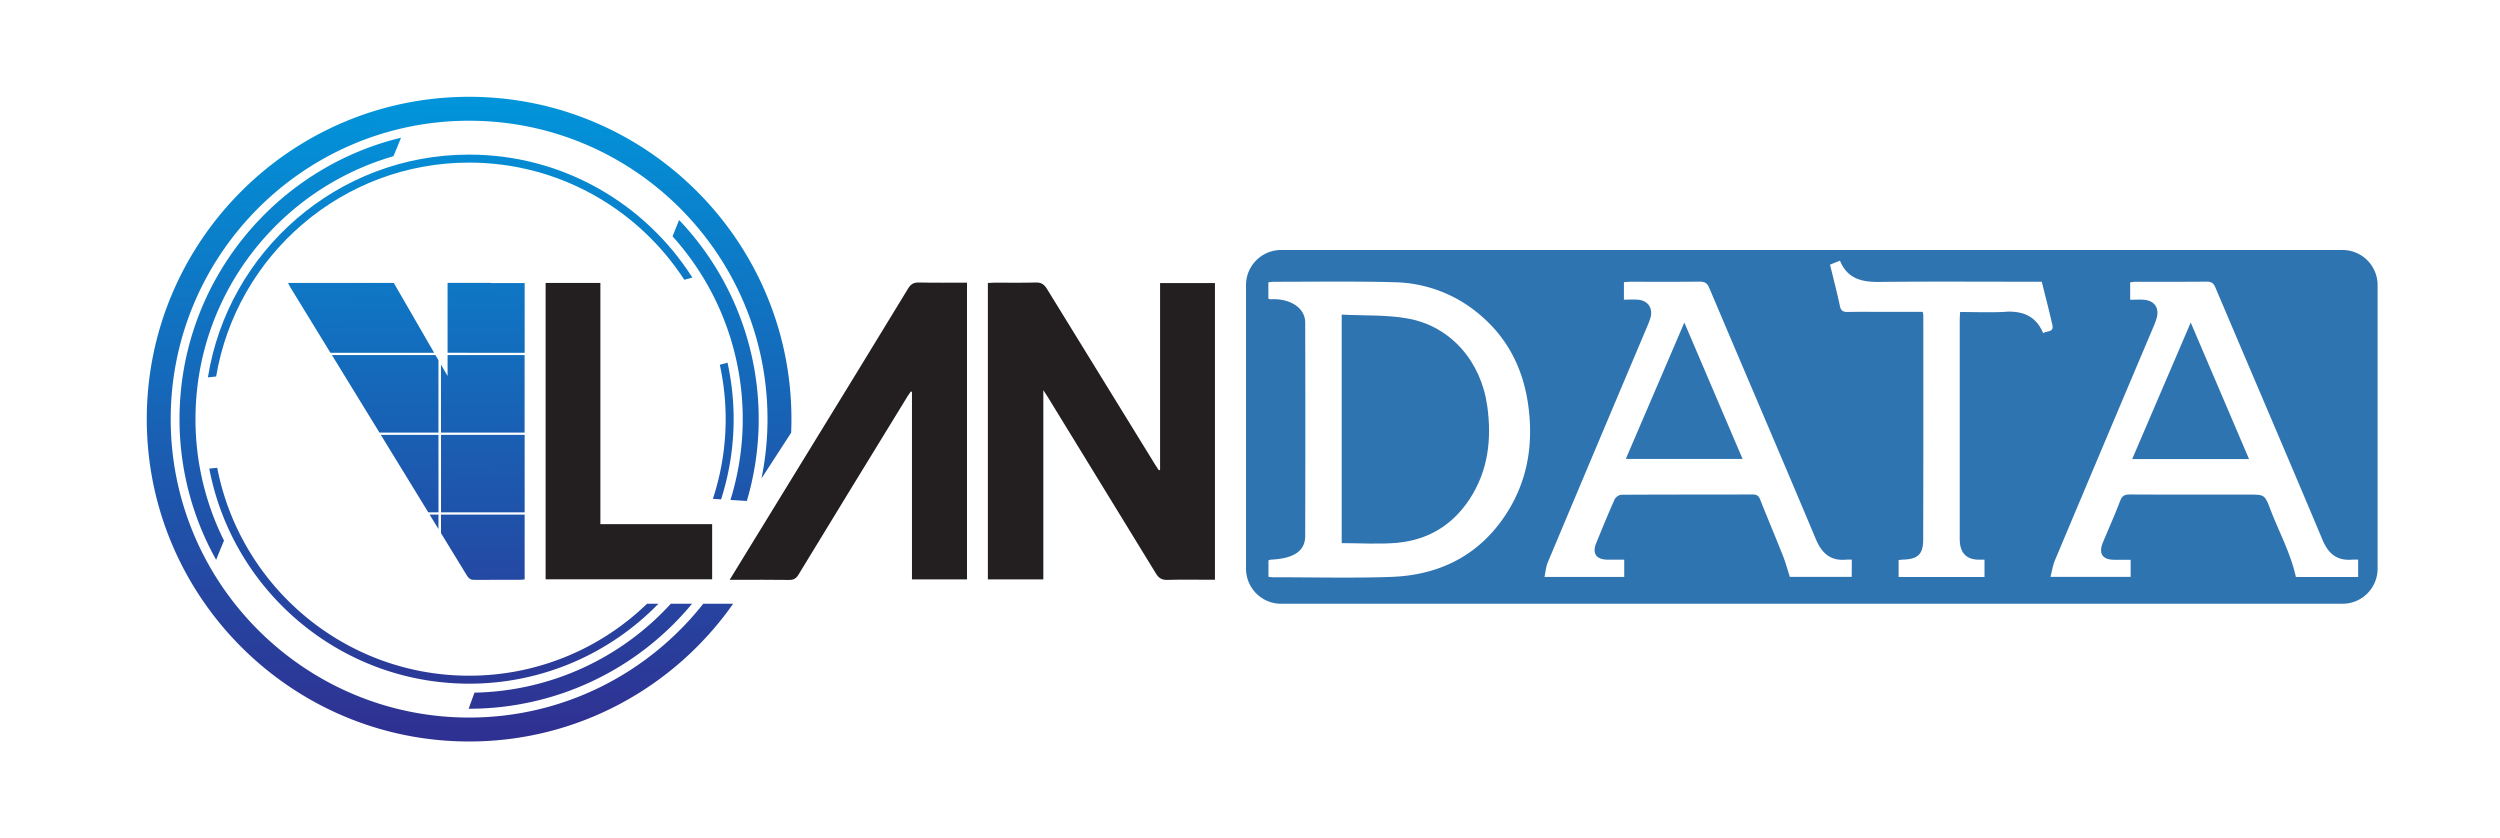 <svg xmlns="http://www.w3.org/2000/svg" xmlns:xlink="http://www.w3.org/1999/xlink" viewBox="0 0 1943.14 650.98"><defs><style>.cls-1{fill:#2e74b1;}.cls-2{fill:#231f20;fill-rule:evenodd;}.cls-3{fill:url(#linear-gradient);}.cls-4{fill:url(#linear-gradient-2);}.cls-5{fill:url(#linear-gradient-3);}.cls-6{fill:url(#linear-gradient-4);}.cls-7{fill:url(#linear-gradient-5);}.cls-8{fill:url(#linear-gradient-6);}.cls-9{fill:url(#linear-gradient-7);}.cls-10{fill:url(#linear-gradient-8);}.cls-11{fill:url(#linear-gradient-9);}.cls-12{fill:url(#linear-gradient-10);}.cls-13{fill:url(#linear-gradient-11);}.cls-14{fill:url(#linear-gradient-12);}.cls-15{fill:url(#linear-gradient-13);}.cls-16{fill:url(#linear-gradient-14);}.cls-17{fill:url(#linear-gradient-15);}.cls-18{fill:none;}</style><linearGradient id="linear-gradient" x1="315.87" y1="70.12" x2="320.52" y2="566.29" gradientUnits="userSpaceOnUse"><stop offset="0" stop-color="#0096db"/><stop offset="1" stop-color="#2f3192"/></linearGradient><linearGradient id="linear-gradient-2" x1="297.43" y1="70.3" x2="302.08" y2="566.46" xlink:href="#linear-gradient"/><linearGradient id="linear-gradient-3" x1="334.28" y1="69.99" x2="338.93" y2="566.1" xlink:href="#linear-gradient"/><linearGradient id="linear-gradient-4" x1="376.17" y1="69.54" x2="380.83" y2="565.74" xlink:href="#linear-gradient"/><linearGradient id="linear-gradient-5" x1="279" y1="70.45" x2="283.66" y2="566.66" xlink:href="#linear-gradient"/><linearGradient id="linear-gradient-6" x1="372.11" y1="69.57" x2="376.76" y2="565.77" xlink:href="#linear-gradient"/><linearGradient id="linear-gradient-7" x1="373.06" y1="69.58" x2="377.71" y2="565.76" xlink:href="#linear-gradient"/><linearGradient id="linear-gradient-8" x1="372.48" y1="69.58" x2="377.13" y2="565.77" xlink:href="#linear-gradient"/><linearGradient id="linear-gradient-9" x1="348.16" y1="69.81" x2="352.81" y2="566" xlink:href="#linear-gradient"/><linearGradient id="linear-gradient-10" x1="559.46" y1="67.83" x2="564.11" y2="564.01" xlink:href="#linear-gradient"/><linearGradient id="linear-gradient-11" x1="333.95" y1="69.95" x2="338.6" y2="566.13" xlink:href="#linear-gradient"/><linearGradient id="linear-gradient-12" x1="446.95" y1="68.84" x2="451.6" y2="565.08" xlink:href="#linear-gradient"/><linearGradient id="linear-gradient-13" x1="224.27" y1="70.97" x2="228.92" y2="567.16" xlink:href="#linear-gradient"/><linearGradient id="linear-gradient-14" x1="554.47" y1="67.87" x2="559.13" y2="564.06" xlink:href="#linear-gradient"/><linearGradient id="linear-gradient-15" x1="362.22" y1="69.68" x2="366.87" y2="565.87" xlink:href="#linear-gradient"/></defs><title>VLAN Logo</title><g id="Layer_2" data-name="Layer 2"><g id="Layer_2-2" data-name="Layer 2"><path class="cls-1" d="M1094.55,247.63c-16.71-3.09-34.16-2.17-51.7-3.09V422.15c14.48,0,28.68,1,42.69-.22,24-2.1,43.19-13.5,56.53-33.72,14.64-22.18,17.5-46.86,13.91-72.6C1151.15,280.88,1127.67,253.73,1094.55,247.63Z"/><path class="cls-1" d="M1263.67,356.7h90.75l-45.26-106Z"/><path class="cls-1" d="M1657.25,356.82h90.83l-45.32-106.13C1687.34,286.66,1672.38,321.54,1657.25,356.82Z"/><path class="cls-1" d="M1820.75,194.31h-825a27.28,27.28,0,0,0-27.28,27.28V442a27.28,27.28,0,0,0,27.28,27.28h825A27.28,27.28,0,0,0,1848,442V221.6A27.28,27.28,0,0,0,1820.75,194.31Zm-650,205.07c-20.83,32.13-51.56,47.58-89.1,49-27.87,1.07-64.83.27-92.73.28a27.11,27.11,0,0,1-3-.35V435.61a6.39,6.39,0,0,1,1.61-.58c14.08-.73,26.92-4.35,26.95-18.47q.19-82.86,0-165.72c0-12.77-13.71-19.1-26.63-18.22a9.16,9.16,0,0,1-2-.43v-12.7a25.45,25.45,0,0,1,3.39-.47c28.67,0,66.38-.49,95,.36A105.13,105.13,0,0,1,1149.49,244c21.89,18.12,34.08,41.82,38.15,69.66C1192.11,344.14,1187.72,373.2,1170.75,399.38Zm268.5,49h-48.1c-1.83-5.7-3.22-11-5.22-16.06-5.83-14.72-12-29.3-17.82-44-1.14-2.86-2.57-4-5.83-4-34,.13-68.06,0-102.09.24-1.79,0-4.46,1.91-5.22,3.6-5,11.13-9.59,22.44-14.22,33.72-3.38,8.23-.2,13,8.69,13.12,4.19.06,8.37,0,13,0v13.43h-62c.88-4,1.14-7.91,2.58-11.34q38.64-92,77.53-183.93a48.1,48.1,0,0,0,2.34-6.44c1.92-7.31-2-13-9.53-13.75-3.57-.33-7.19-.05-11.16-.05V219.32c1.75-.11,3.57-.32,5.4-.32,17.78,0,35.55.09,53.34-.09,3.89,0,5.91.91,7.58,4.84,27.55,65.14,55.49,130.13,82.88,195.34,4.72,11.24,11.56,17.08,23.85,15.89,1.13-.11,2.28,0,4.08,0Zm119.64-206c-11.6.61-23.25.13-35.4.13-.11,2.49-.28,4.52-.28,6.54q0,83.19,0,166.38a57.64,57.64,0,0,0,.19,6.88c1,8.09,5.51,12.26,13.62,12.68,1.7.09,3.39,0,5.44,0v13.49h-66.74V435.32c1.12-.12,2.19-.31,3.27-.35,11.58-.36,15.79-4,15.82-15.54.18-58.13.1-116.28.1-174.41a20,20,0,0,0-.5-2.61h-30.54c-9.17,0-18.36-.13-27.53.06-3.56.08-5.44-.69-6.28-4.66-2.22-10.61-5-21.11-7.67-32.1l7.75-3.11c5.78,14.15,17,16.67,30.51,16.53,39.78-.42,79.56-.15,119.33-.15h7c2.85,11.51,5.75,22.55,8.25,33.68,1.31,5.87-4.32,4.27-7.18,6.32C1582.52,245.69,1572.3,241.59,1558.88,242.29Zm274,206.09h-48.4c-4.11-18.65-13.25-35.25-19.91-52.77-4.32-11.38-4.62-11.27-16.84-11.27-30.78,0-61.56.07-92.35-.09-4,0-6,1-7.49,5-4.15,10.85-8.9,21.48-13.37,32.22-3.58,8.62-.51,13.4,8.67,13.53,4.17.05,8.34,0,12.86,0v13.28h-62.32c1.19-4.53,1.81-8.95,3.48-12.92q38.35-91.22,76.93-182.32a50.53,50.53,0,0,0,2.13-5.92c2.2-8-1.76-13.6-10.09-14.22-3.38-.25-6.79,0-10.5,0V219.44c1.52-.15,3-.43,4.43-.43,18.35,0,36.7.08,55.06-.1,3.61,0,5.29,1.11,6.71,4.45,27.76,65.47,55.8,130.82,83.36,196.37,4.57,10.88,11.36,16.26,23.1,15.25,1.31-.12,2.64,0,4.53,0Z"/><path class="cls-2" d="M901.68,365.22l-1,.29c-.87-1.32-1.77-2.61-2.61-4Q855.83,293,813.69,224.44c-2.29-3.74-4.7-5-8.92-4.85-10.58.29-21.17.09-31.76.11-1.72,0-3.44.15-5.18.23V450.33h43.1V303.26c1.62,2.48,2.53,3.81,3.37,5.17Q856.42,377,898.42,445.71c2.36,3.87,4.85,5.18,9.24,5,10.74-.31,21.5-.1,32.25-.1h4.42V220H901.68Z"/><path class="cls-2" d="M714.34,219.58c-4.08-.09-6.35,1.14-8.51,4.68q-41.35,67.9-83,135.6c-18.35,29.93-36.71,59.86-55.69,90.8h5.15c13.68,0,27.36-.12,41,.09,3.53.05,5.49-1.06,7.33-4.09q42.36-69.56,85-139c.71-1.16,1.54-2.25,2.31-3.36l.9.28V450.35h42.78V219.68C739,219.68,726.67,219.86,714.34,219.58Z"/><path class="cls-2" d="M466.65,219.92H424.08V450.27H553.52V407.4H466.65Z"/><path class="cls-3" d="M340.8,338H296q18.46,30.11,36.89,60.23h7.95Z"/><path class="cls-4" d="M338.49,276H258l36.93,60.23H340.8V280Z"/><path class="cls-5" d="M340.8,400h-6.86l6.86,11.2Z"/><path class="cls-6" d="M407.79,274.22V220H381.71v-.12H347.88v54.3Z"/><path class="cls-7" d="M256.86,274.22h80.6l-31.38-54.3H223.86c1,1.8,1.5,2.9,2.12,3.91Z"/><path class="cls-8" d="M342.76,400v14.39Q352.9,431,363.06,447.59c1.52,2.48,3.2,3.15,5.89,3.12,11.73-.11,23.45,0,35.18-.06,1.24,0,2.48-.22,3.66-.32V400Z"/><path class="cls-9" d="M347.88,276v16.26l-5.13-8.88v52.85h65V276Z"/><path class="cls-10" d="M407.79,338h-65v60.23h65Z"/><path class="cls-11" d="M168,292.63c15.84-94.22,97.94-166.25,196.6-166.25,70,0,131.71,36.32,167.29,91.08l6.27-1.71c-36.51-57.39-100.64-95.58-173.56-95.58-102.33,0-187.41,75.15-203,173.15C163.74,293.11,165.88,292.86,168,292.63Z"/><path class="cls-12" d="M559.48,283.52a198.28,198.28,0,0,1-5.38,104.2l6.36.42a204.1,204.1,0,0,0,5-106.26Z"/><path class="cls-13" d="M364.62,525.19c-97,0-178-69.67-195.77-161.61l-6.19.63c18.05,95.06,101.72,167.18,202,167.18a205,205,0,0,0,147.11-62.13h-8.86A198.59,198.59,0,0,1,364.62,525.19Z"/><path class="cls-14" d="M368.82,538.36q-2.33,6.24-4.56,12.51h.36a224.69,224.69,0,0,0,173.28-81.61H521.39A212,212,0,0,1,368.82,538.36Z"/><path class="cls-15" d="M174.13,420.22a211.33,211.33,0,0,1-22.19-94.44c0-96.87,65.12-178.76,153.86-204.35q3-7.18,5.93-14.41c-98.67,23.86-172.2,112.86-172.2,218.75A223.64,223.64,0,0,0,168,435.12C170,430.15,172,425.17,174.13,420.22Z"/><path class="cls-16" d="M527.83,171q-2.52,6.36-5.09,12.7a211.91,211.91,0,0,1,45,204.9l12.73.84A224.36,224.36,0,0,0,527.83,171Z"/><path class="cls-17" d="M546.62,469.26c-42.5,53.82-108.25,88.46-182,88.46-127.89,0-231.94-104-231.94-231.94s104-231.94,231.94-231.94,231.93,104,231.93,231.94a230.59,230.59,0,0,1-4.68,46.1l23.05-35.55c.15-3.5.23-7,.23-10.55,0-138.15-112.39-250.54-250.54-250.54S114.08,187.64,114.08,325.79,226.47,576.33,364.62,576.33c84.81,0,159.88-42.39,205.22-107.07Z"/><rect class="cls-18" x="1850" y="288.24" width="93.14" height="85.29"/><rect class="cls-18" y="288.24" width="108.82" height="122.99"/><rect class="cls-18" x="318.38" width="89.41" height="70.59"/><rect class="cls-18" x="280.66" y="590.2" width="111.5" height="60.78"/></g></g></svg>